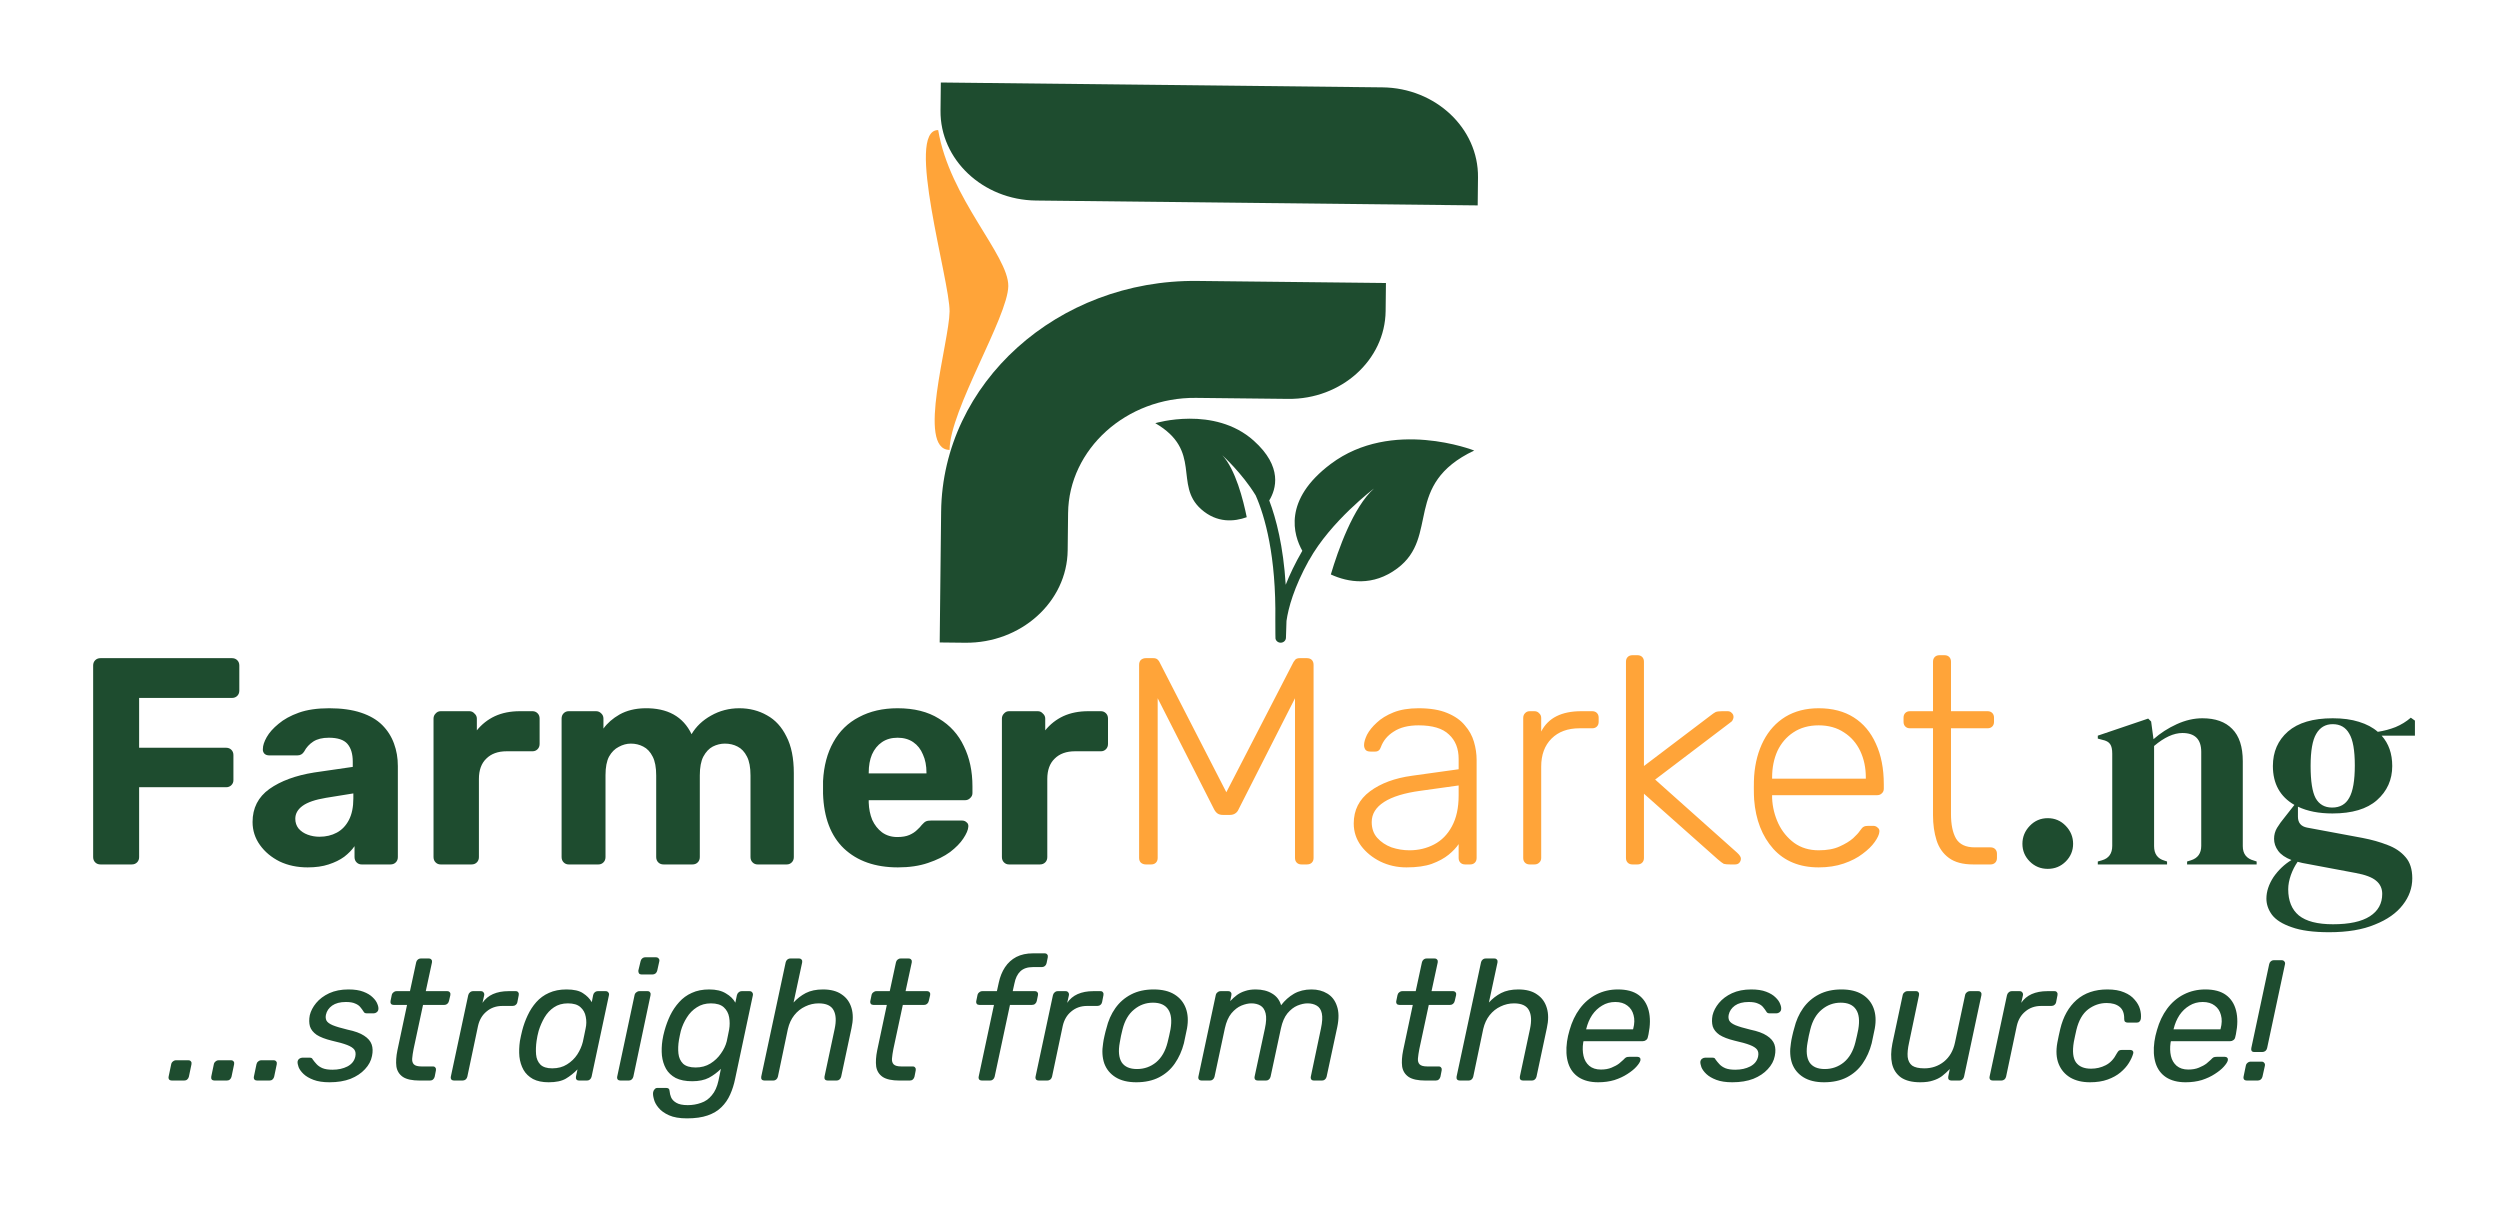 <svg width="509" height="246" viewBox="0 0 509 246" fill="none" xmlns="http://www.w3.org/2000/svg">
<path d="M193.335 91.606C193.335 83.577 205.22 64.504 205.289 58.242C205.358 51.98 193.335 40.4 191.015 26.483C184.21 26.409 193.404 57.148 193.335 63.416C193.266 69.684 186.536 91.531 193.335 91.606Z" fill="#FFA439"/>
<path d="M282.114 63.334L282.177 57.621L243.762 57.199C229.555 57.042 216.582 62.244 207.136 70.755C197.69 79.265 191.758 91.098 191.614 104.184L191.321 130.805L196.492 130.862C207.884 130.988 217.264 122.531 217.379 112.043L217.463 104.469C217.534 97.953 220.507 92.049 225.226 87.79C229.952 83.532 236.426 80.931 243.5 81.009L262.268 81.215C273.089 81.335 282.004 73.301 282.114 63.334Z" fill="#1E4C2F"/>
<path d="M191.552 16.797L191.489 22.515C191.379 32.483 200.116 40.71 210.937 40.829L300.858 41.819L300.921 36.1C301.031 26.139 292.294 17.905 281.473 17.786L191.552 16.797Z" fill="#1E4C2F"/>
<path d="M270.952 94.451C261.145 101.805 263.355 108.938 265.151 112.141C263.67 114.707 262.573 117.019 261.77 119.057C261.281 111.196 259.83 105.617 258.417 101.894C259.807 99.611 261.207 95.038 255.257 89.719C247.225 82.54 235.218 86.158 235.218 86.158C244.889 91.788 238.958 98.675 244.534 103.658C247.761 106.543 251.298 106.215 253.835 105.302C253.131 101.808 251.551 95.545 248.858 92.688C248.858 92.688 252.867 96.296 255.657 100.862C257.538 105.116 259.847 113.205 259.657 126.299C259.673 128.725 259.665 129.873 259.687 129.998C259.774 130.494 260.224 130.854 260.744 130.854C260.767 130.854 260.789 130.854 260.81 130.852C261.359 130.821 261.794 130.4 261.818 129.875C261.875 128.686 261.912 127.535 261.93 126.419C262.306 123.8 263.424 119.63 266.51 114.056C266.516 114.062 266.517 114.064 266.524 114.07C270.917 106.117 279.741 99.468 279.741 99.468C275.506 103.244 272.424 112.038 270.958 116.962C274.478 118.573 279.505 119.463 284.509 115.712C293.154 109.23 285.55 98.65 300.151 91.728C300.149 91.729 283.407 85.113 270.952 94.451Z" fill="#1E4C2F"/>
<path d="M20.465 176C20.025 176 19.665 175.86 19.385 175.58C19.105 175.3 18.965 174.94 18.965 174.5L18.965 135.5C18.965 135.06 19.105 134.7 19.385 134.42C19.665 134.14 20.025 134 20.465 134H47.225C47.665 134 48.025 134.14 48.305 134.42C48.585 134.7 48.725 135.06 48.725 135.5V140.6C48.725 141.04 48.585 141.4 48.305 141.68C48.025 141.96 47.665 142.1 47.225 142.1H28.325L28.325 152.24H46.025C46.465 152.24 46.825 152.38 47.105 152.66C47.385 152.94 47.525 153.3 47.525 153.74V158.84C47.525 159.24 47.385 159.58 47.105 159.86C46.825 160.14 46.465 160.28 46.025 160.28H28.325V174.5C28.325 174.94 28.185 175.3 27.905 175.58C27.625 175.86 27.265 176 26.825 176H20.465ZM62.642 176.6C60.522 176.6 58.622 176.2 56.942 175.4C55.262 174.56 53.922 173.44 52.922 172.04C51.922 170.64 51.422 169.08 51.422 167.36C51.422 164.52 52.562 162.28 54.842 160.64C57.162 159 60.202 157.88 63.962 157.28L71.822 156.14V155.06C71.822 153.5 71.462 152.3 70.742 151.46C70.022 150.62 68.762 150.2 66.962 150.2C65.642 150.2 64.582 150.46 63.782 150.98C62.982 151.5 62.362 152.18 61.922 153.02C61.602 153.54 61.142 153.8 60.542 153.8H54.842C54.402 153.8 54.062 153.68 53.822 153.44C53.582 153.16 53.482 152.84 53.522 152.48C53.522 151.8 53.782 151 54.302 150.08C54.822 149.16 55.622 148.26 56.702 147.38C57.782 146.46 59.162 145.7 60.842 145.1C62.522 144.5 64.582 144.2 67.022 144.2C69.542 144.2 71.702 144.5 73.502 145.1C75.302 145.7 76.742 146.54 77.822 147.62C78.902 148.7 79.702 149.96 80.222 151.4C80.742 152.8 81.002 154.32 81.002 155.96V174.5C81.002 174.94 80.862 175.3 80.582 175.58C80.302 175.86 79.942 176 79.502 176H73.622C73.222 176 72.882 175.86 72.602 175.58C72.322 175.3 72.182 174.94 72.182 174.5V172.28C71.662 173.04 70.962 173.76 70.082 174.44C69.202 175.08 68.142 175.6 66.902 176C65.702 176.4 64.282 176.6 62.642 176.6ZM65.042 170.36C66.362 170.36 67.542 170.08 68.582 169.52C69.622 168.96 70.442 168.1 71.042 166.94C71.642 165.78 71.942 164.32 71.942 162.56V161.54L66.362 162.44C64.202 162.8 62.622 163.34 61.622 164.06C60.622 164.78 60.122 165.66 60.122 166.7C60.122 167.46 60.342 168.12 60.782 168.68C61.262 169.24 61.882 169.66 62.642 169.94C63.402 170.22 64.202 170.36 65.042 170.36ZM89.706 176C89.306 176 88.966 175.86 88.686 175.58C88.406 175.3 88.266 174.94 88.266 174.5V146.3C88.266 145.9 88.406 145.56 88.686 145.28C88.966 144.96 89.306 144.8 89.706 144.8H95.586C95.986 144.8 96.326 144.96 96.606 145.28C96.926 145.56 97.086 145.9 97.086 146.3V148.7C98.086 147.46 99.306 146.5 100.746 145.82C102.226 145.14 103.926 144.8 105.846 144.8H108.426C108.826 144.8 109.166 144.94 109.446 145.22C109.726 145.5 109.866 145.86 109.866 146.3V151.46C109.866 151.9 109.726 152.26 109.446 152.54C109.166 152.82 108.826 152.96 108.426 152.96H103.146C101.386 152.96 100.006 153.46 99.006 154.46C98.006 155.42 97.506 156.8 97.506 158.6V174.5C97.506 174.94 97.366 175.3 97.086 175.58C96.806 175.86 96.446 176 96.006 176H89.706ZM115.781 176C115.381 176 115.041 175.86 114.761 175.58C114.481 175.3 114.341 174.94 114.341 174.5V146.3C114.341 145.86 114.481 145.5 114.761 145.22C115.041 144.94 115.381 144.8 115.781 144.8H121.361C121.761 144.8 122.101 144.94 122.381 145.22C122.701 145.5 122.861 145.86 122.861 146.3V148.34C123.661 147.22 124.761 146.26 126.161 145.46C127.601 144.66 129.301 144.24 131.261 144.2C135.901 144.12 139.081 145.88 140.801 149.48C141.721 147.92 143.041 146.66 144.761 145.7C146.521 144.7 148.441 144.2 150.521 144.2C152.601 144.2 154.481 144.68 156.161 145.64C157.841 146.56 159.161 148 160.121 149.96C161.121 151.88 161.621 154.36 161.621 157.4V174.5C161.621 174.94 161.481 175.3 161.201 175.58C160.921 175.86 160.581 176 160.181 176H154.241C153.841 176 153.501 175.86 153.221 175.58C152.941 175.3 152.801 174.94 152.801 174.5V157.88C152.801 156.24 152.561 154.96 152.081 154.04C151.601 153.08 150.961 152.4 150.161 152C149.401 151.6 148.541 151.4 147.581 151.4C146.741 151.4 145.921 151.6 145.121 152C144.361 152.4 143.721 153.08 143.201 154.04C142.721 154.96 142.481 156.24 142.481 157.88V174.5C142.481 174.94 142.341 175.3 142.061 175.58C141.781 175.86 141.421 176 140.981 176H135.101C134.661 176 134.301 175.86 134.021 175.58C133.741 175.3 133.601 174.94 133.601 174.5V157.88C133.601 156.24 133.361 154.96 132.881 154.04C132.401 153.08 131.761 152.4 130.961 152C130.201 151.6 129.361 151.4 128.441 151.4C127.601 151.4 126.781 151.62 125.981 152.06C125.181 152.46 124.521 153.12 124.001 154.04C123.521 154.96 123.281 156.22 123.281 157.82V174.5C123.281 174.94 123.141 175.3 122.861 175.58C122.581 175.86 122.241 176 121.841 176H115.781ZM182.811 176.6C178.211 176.6 174.551 175.32 171.831 172.76C169.151 170.2 167.731 166.48 167.571 161.6C167.571 161.28 167.571 160.86 167.571 160.34C167.571 159.78 167.571 159.34 167.571 159.02C167.731 155.94 168.431 153.3 169.671 151.1C170.911 148.86 172.651 147.16 174.891 146C177.131 144.8 179.751 144.2 182.751 144.2C186.111 144.2 188.911 144.9 191.151 146.3C193.431 147.66 195.131 149.54 196.251 151.94C197.411 154.3 197.991 157.02 197.991 160.1V161.48C197.991 161.88 197.831 162.22 197.511 162.5C197.231 162.78 196.891 162.92 196.491 162.92H176.871C176.871 162.96 176.871 163.04 176.871 163.16C176.871 163.24 176.871 163.32 176.871 163.4C176.911 164.68 177.151 165.86 177.591 166.94C178.071 167.98 178.731 168.82 179.571 169.46C180.451 170.1 181.491 170.42 182.691 170.42C183.691 170.42 184.511 170.28 185.151 170C185.791 169.72 186.311 169.38 186.711 168.98C187.151 168.58 187.471 168.24 187.671 167.96C188.031 167.56 188.311 167.32 188.511 167.24C188.751 167.12 189.111 167.06 189.591 167.06H195.831C196.231 167.06 196.551 167.18 196.791 167.42C197.071 167.62 197.191 167.92 197.151 168.32C197.111 168.96 196.771 169.76 196.131 170.72C195.531 171.64 194.631 172.56 193.431 173.48C192.231 174.36 190.731 175.1 188.931 175.7C187.171 176.3 185.131 176.6 182.811 176.6ZM176.871 157.46H188.631V157.34C188.631 155.9 188.391 154.66 187.911 153.62C187.471 152.54 186.811 151.7 185.931 151.1C185.051 150.5 183.991 150.2 182.751 150.2C181.511 150.2 180.451 150.5 179.571 151.1C178.691 151.7 178.011 152.54 177.531 153.62C177.091 154.66 176.871 155.9 176.871 157.34V157.46ZM205.429 176C205.029 176 204.689 175.86 204.409 175.58C204.129 175.3 203.989 174.94 203.989 174.5V146.3C203.989 145.9 204.129 145.56 204.409 145.28C204.689 144.96 205.029 144.8 205.429 144.8H211.309C211.709 144.8 212.049 144.96 212.329 145.28C212.649 145.56 212.809 145.9 212.809 146.3V148.7C213.809 147.46 215.029 146.5 216.469 145.82C217.949 145.14 219.649 144.8 221.569 144.8H224.149C224.549 144.8 224.889 144.94 225.169 145.22C225.449 145.5 225.589 145.86 225.589 146.3V151.46C225.589 151.9 225.449 152.26 225.169 152.54C224.889 152.82 224.549 152.96 224.149 152.96H218.869C217.109 152.96 215.729 153.46 214.729 154.46C213.729 155.42 213.229 156.8 213.229 158.6V174.5C213.229 174.94 213.089 175.3 212.809 175.58C212.529 175.86 212.169 176 211.729 176H205.429ZM416.924 176.9C415.484 176.9 414.264 176.4 413.264 175.4C412.264 174.4 411.764 173.2 411.764 171.8C411.764 170.4 412.264 169.18 413.264 168.14C414.264 167.1 415.484 166.58 416.924 166.58C418.364 166.58 419.584 167.1 420.584 168.14C421.584 169.18 422.084 170.4 422.084 171.8C422.084 173.2 421.584 174.4 420.584 175.4C419.584 176.4 418.364 176.9 416.924 176.9ZM427.112 176V175.4L427.952 175.16C429.352 174.76 430.052 173.78 430.052 172.22V153.44C430.052 152.56 429.912 151.92 429.632 151.52C429.352 151.08 428.812 150.78 428.012 150.62L427.112 150.38V149.78L437.372 146.3L437.972 146.9L438.452 150.5C439.852 149.26 441.432 148.24 443.192 147.44C444.952 146.64 446.692 146.24 448.412 146.24C451.052 146.24 453.072 146.96 454.472 148.4C455.912 149.84 456.632 152.04 456.632 155V172.28C456.632 173.84 457.392 174.82 458.912 175.22L459.452 175.4V176H445.292V175.4L446.072 175.16C447.472 174.72 448.172 173.74 448.172 172.22V153.08C448.172 150.52 446.892 149.24 444.332 149.24C442.572 149.24 440.652 150.12 438.572 151.88V172.28C438.572 173.84 439.272 174.82 440.672 175.22L441.212 175.4V176H427.112ZM474.88 165.62C472.12 165.62 469.78 165.16 467.86 164.24V166.28C467.86 167.52 468.48 168.26 469.72 168.5L481 170.6C482.88 170.96 484.58 171.44 486.1 172.04C487.62 172.6 488.84 173.42 489.76 174.5C490.68 175.54 491.14 176.98 491.14 178.82C491.14 180.78 490.5 182.58 489.22 184.22C487.94 185.9 486.04 187.24 483.52 188.24C481.04 189.28 477.94 189.8 474.22 189.8C471.02 189.8 468.48 189.46 466.6 188.78C464.72 188.14 463.38 187.3 462.58 186.26C461.82 185.22 461.44 184.12 461.44 182.96C461.44 181.52 461.92 180.06 462.88 178.58C463.88 177.14 465.1 175.98 466.54 175.1C465.3 174.62 464.4 174 463.84 173.24C463.28 172.48 463 171.66 463 170.78C463 169.98 463.2 169.24 463.6 168.56C464.04 167.84 464.56 167.12 465.16 166.4L467.14 163.88C464.22 162.2 462.76 159.56 462.76 155.96C462.76 153.08 463.78 150.74 465.82 148.94C467.9 147.14 470.94 146.24 474.94 146.24C476.98 146.24 478.76 146.48 480.28 146.96C481.84 147.44 483.12 148.12 484.12 149C485.4 148.8 486.6 148.48 487.72 148.04C488.88 147.56 489.92 146.92 490.84 146.12L491.68 146.72V149.78H484.9C486.34 151.38 487.06 153.44 487.06 155.96C487.06 158.76 486.02 161.08 483.94 162.92C481.9 164.72 478.88 165.62 474.88 165.62ZM474.82 164.42C476.42 164.42 477.58 163.76 478.3 162.44C479.06 161.12 479.44 158.92 479.44 155.84C479.44 152.76 479.06 150.6 478.3 149.36C477.58 148.08 476.46 147.44 474.94 147.44C473.46 147.44 472.34 148.1 471.58 149.42C470.82 150.7 470.44 152.88 470.44 155.96C470.44 159.04 470.78 161.22 471.46 162.5C472.18 163.78 473.3 164.42 474.82 164.42ZM465.88 181.04C465.88 183.4 466.6 185.18 468.04 186.38C469.52 187.58 471.84 188.18 475 188.18C478.32 188.18 480.82 187.64 482.5 186.56C484.18 185.48 485.02 183.96 485.02 182C485.02 180.88 484.6 179.98 483.76 179.3C482.96 178.62 481.58 178.1 479.62 177.74L468.76 175.7C468.44 175.62 468.12 175.54 467.8 175.46C467.24 176.26 466.78 177.16 466.42 178.16C466.06 179.2 465.88 180.16 465.88 181.04Z" fill="#1E4C2F"/>
<path d="M233.303 176C232.903 176 232.563 175.88 232.283 175.64C232.043 175.4 231.923 175.08 231.923 174.68V135.38C231.923 134.94 232.043 134.6 232.283 134.36C232.563 134.12 232.903 134 233.303 134H234.803C235.203 134 235.503 134.1 235.703 134.3C235.903 134.5 236.023 134.66 236.063 134.78L249.683 161.3L263.363 134.78C263.443 134.66 263.563 134.5 263.723 134.3C263.923 134.1 264.223 134 264.623 134H266.063C266.503 134 266.843 134.12 267.083 134.36C267.323 134.6 267.443 134.94 267.443 135.38V174.68C267.443 175.08 267.323 175.4 267.083 175.64C266.843 175.88 266.503 176 266.063 176H264.983C264.583 176 264.263 175.88 264.023 175.64C263.783 175.4 263.663 175.08 263.663 174.68V142.16L252.203 164.72C252.043 165.12 251.803 165.42 251.483 165.62C251.203 165.82 250.823 165.92 250.343 165.92H249.023C248.543 165.92 248.163 165.82 247.883 165.62C247.603 165.42 247.363 165.12 247.163 164.72L235.703 142.16V174.68C235.703 175.08 235.583 175.4 235.343 175.64C235.103 175.88 234.783 176 234.383 176H233.303ZM286.36 176.6C284.44 176.6 282.66 176.2 281.02 175.4C279.42 174.6 278.12 173.54 277.12 172.22C276.12 170.86 275.62 169.34 275.62 167.66C275.62 164.94 276.72 162.76 278.92 161.12C281.12 159.48 283.98 158.42 287.5 157.94L296.98 156.62V154.52C296.98 152.4 296.32 150.74 295 149.54C293.72 148.3 291.66 147.68 288.82 147.68C286.74 147.68 285.06 148.1 283.78 148.94C282.5 149.74 281.62 150.8 281.14 152.12C280.94 152.72 280.56 153.02 280 153.02H279.04C278.56 153.02 278.22 152.9 278.02 152.66C277.82 152.38 277.72 152.06 277.72 151.7C277.72 151.14 277.92 150.44 278.32 149.6C278.76 148.76 279.42 147.94 280.3 147.14C281.18 146.3 282.32 145.6 283.72 145.04C285.12 144.48 286.82 144.2 288.82 144.2C291.18 144.2 293.12 144.52 294.64 145.16C296.2 145.8 297.4 146.64 298.24 147.68C299.12 148.68 299.74 149.8 300.1 151.04C300.46 152.28 300.64 153.5 300.64 154.7V174.68C300.64 175.08 300.52 175.4 300.28 175.64C300.04 175.88 299.72 176 299.32 176H298.3C297.9 176 297.58 175.88 297.34 175.64C297.1 175.4 296.98 175.08 296.98 174.68V171.86C296.5 172.58 295.82 173.3 294.94 174.02C294.06 174.74 292.92 175.36 291.52 175.88C290.16 176.36 288.44 176.6 286.36 176.6ZM286.96 173.12C288.8 173.12 290.48 172.72 292 171.92C293.52 171.12 294.72 169.9 295.6 168.26C296.52 166.58 296.98 164.48 296.98 161.96V159.92L289.24 161C285.96 161.44 283.48 162.2 281.8 163.28C280.12 164.36 279.28 165.72 279.28 167.36C279.28 168.68 279.66 169.76 280.42 170.6C281.18 171.44 282.14 172.08 283.3 172.52C284.5 172.92 285.72 173.12 286.96 173.12ZM311.448 176C311.048 176 310.728 175.88 310.488 175.64C310.248 175.4 310.128 175.08 310.128 174.68V146.18C310.128 145.78 310.248 145.46 310.488 145.22C310.728 144.94 311.048 144.8 311.448 144.8H312.408C312.808 144.8 313.128 144.94 313.368 145.22C313.648 145.46 313.788 145.78 313.788 146.18V148.94C314.508 147.54 315.548 146.5 316.908 145.82C318.268 145.14 319.948 144.8 321.948 144.8H324.168C324.568 144.8 324.888 144.92 325.128 145.16C325.368 145.4 325.488 145.72 325.488 146.12V146.96C325.488 147.36 325.368 147.68 325.128 147.92C324.888 148.16 324.568 148.28 324.168 148.28H321.588C319.188 148.28 317.288 148.98 315.888 150.38C314.488 151.78 313.788 153.68 313.788 156.08V174.68C313.788 175.08 313.648 175.4 313.368 175.64C313.128 175.88 312.808 176 312.408 176H311.448ZM332.367 176C331.967 176 331.647 175.88 331.407 175.64C331.167 175.4 331.047 175.08 331.047 174.68V134.72C331.047 134.32 331.167 134 331.407 133.76C331.647 133.52 331.967 133.4 332.367 133.4H333.387C333.787 133.4 334.107 133.52 334.347 133.76C334.587 134 334.707 134.32 334.707 134.72V155.96L348.087 145.82C348.647 145.38 349.047 145.1 349.287 144.98C349.567 144.86 350.007 144.8 350.607 144.8H351.747C352.107 144.8 352.387 144.92 352.587 145.16C352.827 145.36 352.947 145.64 352.947 146C352.947 146.16 352.887 146.36 352.767 146.6C352.687 146.8 352.487 147 352.167 147.2L336.987 158.72L353.667 173.6C354.187 174.08 354.447 174.48 354.447 174.8C354.447 175.16 354.327 175.46 354.087 175.7C353.887 175.9 353.607 176 353.247 176H352.287C351.687 176 351.247 175.96 350.967 175.88C350.727 175.76 350.327 175.46 349.767 174.98L334.707 161.6V174.68C334.707 175.08 334.587 175.4 334.347 175.64C334.107 175.88 333.787 176 333.387 176H332.367ZM370.282 176.6C366.402 176.6 363.322 175.34 361.042 172.82C358.762 170.26 357.462 166.92 357.142 162.8C357.102 162.2 357.082 161.4 357.082 160.4C357.082 159.4 357.102 158.6 357.142 158C357.342 155.28 357.982 152.88 359.062 150.8C360.142 148.72 361.622 147.1 363.502 145.94C365.422 144.78 367.682 144.2 370.282 144.2C373.082 144.2 375.462 144.82 377.422 146.06C379.382 147.3 380.882 149.08 381.922 151.4C383.002 153.72 383.542 156.48 383.542 159.68V160.58C383.542 160.98 383.402 161.3 383.122 161.54C382.882 161.78 382.562 161.9 382.162 161.9H360.802C360.802 161.9 360.802 161.98 360.802 162.14C360.802 162.3 360.802 162.42 360.802 162.5C360.882 164.3 361.302 166.02 362.062 167.66C362.822 169.26 363.902 170.58 365.302 171.62C366.702 172.62 368.362 173.12 370.282 173.12C372.002 173.12 373.422 172.86 374.542 172.34C375.702 171.82 376.622 171.26 377.302 170.66C377.982 170.02 378.422 169.54 378.622 169.22C378.982 168.7 379.262 168.4 379.462 168.32C379.662 168.2 379.982 168.14 380.422 168.14H381.382C381.742 168.14 382.042 168.26 382.282 168.5C382.562 168.7 382.682 168.98 382.642 169.34C382.602 169.9 382.282 170.6 381.682 171.44C381.122 172.24 380.302 173.04 379.222 173.84C378.182 174.64 376.902 175.3 375.382 175.82C373.862 176.34 372.162 176.6 370.282 176.6ZM360.802 158.54H379.882V158.3C379.882 156.3 379.502 154.5 378.742 152.9C377.982 151.3 376.882 150.04 375.442 149.12C374.002 148.16 372.282 147.68 370.282 147.68C368.282 147.68 366.562 148.16 365.122 149.12C363.722 150.04 362.642 151.3 361.882 152.9C361.162 154.5 360.802 156.3 360.802 158.3V158.54ZM401.721 176C399.641 176 398.001 175.56 396.801 174.68C395.601 173.8 394.761 172.6 394.281 171.08C393.801 169.56 393.561 167.86 393.561 165.98V148.28H388.881C388.481 148.28 388.161 148.16 387.921 147.92C387.681 147.68 387.561 147.36 387.561 146.96V146.12C387.561 145.72 387.681 145.4 387.921 145.16C388.161 144.92 388.481 144.8 388.881 144.8H393.561V134.72C393.561 134.32 393.681 134 393.921 133.76C394.161 133.52 394.481 133.4 394.881 133.4H395.901C396.301 133.4 396.621 133.52 396.861 133.76C397.101 134 397.221 134.32 397.221 134.72V144.8H404.661C405.061 144.8 405.381 144.92 405.621 145.16C405.861 145.4 405.981 145.72 405.981 146.12V146.96C405.981 147.36 405.861 147.68 405.621 147.92C405.381 148.16 405.061 148.28 404.661 148.28H397.221V165.74C397.221 167.86 397.561 169.52 398.241 170.72C398.961 171.92 400.221 172.52 402.021 172.52H405.261C405.661 172.52 405.981 172.64 406.221 172.88C406.461 173.12 406.581 173.44 406.581 173.84V174.68C406.581 175.08 406.461 175.4 406.221 175.64C405.981 175.88 405.661 176 405.261 176H401.721Z" fill="#FFA439"/>
<path d="M34.996 220C34.763 220 34.576 219.93 34.436 219.79C34.319 219.627 34.284 219.428 34.331 219.195L34.856 216.675C34.903 216.442 35.019 216.255 35.206 216.115C35.392 215.952 35.602 215.87 35.836 215.87H38.356C38.589 215.87 38.764 215.952 38.881 216.115C38.998 216.255 39.032 216.442 38.986 216.675L38.461 219.195C38.414 219.428 38.297 219.627 38.111 219.79C37.947 219.93 37.737 220 37.481 220H34.996ZM43.677 220C43.444 220 43.257 219.93 43.117 219.79C43.001 219.627 42.966 219.428 43.012 219.195L43.537 216.675C43.584 216.442 43.701 216.255 43.887 216.115C44.074 215.952 44.284 215.87 44.517 215.87H47.037C47.271 215.87 47.446 215.952 47.562 216.115C47.679 216.255 47.714 216.442 47.667 216.675L47.142 219.195C47.096 219.428 46.979 219.627 46.792 219.79C46.629 219.93 46.419 220 46.162 220H43.677ZM52.359 220C52.126 220 51.939 219.93 51.799 219.79C51.682 219.627 51.647 219.428 51.694 219.195L52.219 216.675C52.266 216.442 52.382 216.255 52.569 216.115C52.756 215.952 52.966 215.87 53.199 215.87H55.719C55.952 215.87 56.127 215.952 56.244 216.115C56.361 216.255 56.396 216.442 56.349 216.675L55.824 219.195C55.777 219.428 55.661 219.627 55.474 219.79C55.311 219.93 55.101 220 54.844 220H52.359ZM67.096 220.35C65.789 220.35 64.704 220.187 63.841 219.86C62.977 219.533 62.301 219.137 61.811 218.67C61.321 218.203 60.982 217.737 60.796 217.27C60.632 216.803 60.562 216.43 60.586 216.15C60.632 215.893 60.749 215.695 60.936 215.555C61.146 215.415 61.344 215.345 61.531 215.345H63.106C63.222 215.345 63.327 215.368 63.421 215.415C63.514 215.438 63.596 215.532 63.666 215.695C63.899 216.022 64.167 216.348 64.471 216.675C64.774 217.002 65.171 217.27 65.661 217.48C66.174 217.69 66.851 217.795 67.691 217.795C68.857 217.795 69.872 217.573 70.736 217.13C71.622 216.663 72.159 215.987 72.346 215.1C72.462 214.517 72.392 214.05 72.136 213.7C71.879 213.35 71.389 213.035 70.666 212.755C69.942 212.475 68.904 212.183 67.551 211.88C66.221 211.553 65.194 211.157 64.471 210.69C63.771 210.2 63.316 209.628 63.106 208.975C62.919 208.298 62.907 207.54 63.071 206.7C63.281 205.837 63.712 205.008 64.366 204.215C65.042 203.398 65.929 202.733 67.026 202.22C68.146 201.707 69.452 201.45 70.946 201.45C72.159 201.45 73.162 201.602 73.956 201.905C74.772 202.208 75.414 202.593 75.881 203.06C76.347 203.503 76.662 203.947 76.826 204.39C77.012 204.833 77.082 205.207 77.036 205.51C77.012 205.743 76.896 205.942 76.686 206.105C76.499 206.245 76.301 206.315 76.091 206.315H74.656C74.492 206.315 74.352 206.28 74.236 206.21C74.142 206.14 74.072 206.058 74.026 205.965C73.839 205.662 73.617 205.358 73.361 205.055C73.127 204.752 72.777 204.507 72.311 204.32C71.867 204.11 71.237 204.005 70.421 204.005C69.254 204.005 68.321 204.25 67.621 204.74C66.944 205.23 66.524 205.848 66.361 206.595C66.267 207.038 66.302 207.435 66.466 207.785C66.652 208.135 67.072 208.45 67.726 208.73C68.402 209.01 69.417 209.313 70.771 209.64C72.241 209.943 73.361 210.352 74.131 210.865C74.924 211.378 75.437 211.973 75.671 212.65C75.904 213.327 75.927 214.108 75.741 214.995C75.554 215.975 75.076 216.873 74.306 217.69C73.559 218.507 72.579 219.16 71.366 219.65C70.152 220.117 68.729 220.35 67.096 220.35ZM85.463 220C83.923 220 82.78 219.755 82.033 219.265C81.287 218.752 80.843 218.04 80.703 217.13C80.587 216.197 80.657 215.1 80.913 213.84L82.873 204.6H80.143C79.91 204.6 79.735 204.53 79.618 204.39C79.502 204.227 79.467 204.028 79.513 203.795L79.758 202.605C79.805 202.372 79.922 202.185 80.108 202.045C80.295 201.882 80.505 201.8 80.738 201.8H83.468L84.728 195.955C84.775 195.722 84.88 195.535 85.043 195.395C85.23 195.232 85.44 195.15 85.673 195.15H87.318C87.552 195.15 87.727 195.232 87.843 195.395C87.96 195.535 87.995 195.722 87.948 195.955L86.688 201.8H91.063C91.297 201.8 91.472 201.882 91.588 202.045C91.705 202.185 91.74 202.372 91.693 202.605L91.413 203.795C91.367 204.028 91.25 204.227 91.063 204.39C90.9 204.53 90.702 204.6 90.468 204.6H86.128L84.203 213.595C84.063 214.318 83.97 214.948 83.923 215.485C83.877 216.022 83.993 216.43 84.273 216.71C84.553 216.99 85.078 217.13 85.848 217.13H88.158C88.392 217.13 88.555 217.212 88.648 217.375C88.765 217.515 88.8 217.702 88.753 217.935L88.508 219.195C88.462 219.428 88.345 219.627 88.158 219.79C87.995 219.93 87.785 220 87.528 220H85.463ZM92.456 220C92.223 220 92.036 219.93 91.896 219.79C91.779 219.627 91.744 219.428 91.791 219.195L95.326 202.64C95.373 202.407 95.489 202.208 95.676 202.045C95.863 201.882 96.073 201.8 96.306 201.8H97.916C98.149 201.8 98.324 201.882 98.441 202.045C98.581 202.208 98.628 202.407 98.581 202.64L98.231 204.18C98.768 203.387 99.479 202.792 100.366 202.395C101.276 201.998 102.326 201.8 103.516 201.8H105.021C105.254 201.8 105.418 201.882 105.511 202.045C105.628 202.185 105.663 202.372 105.616 202.605L105.336 204.04C105.289 204.273 105.173 204.46 104.986 204.6C104.823 204.74 104.613 204.81 104.356 204.81H102.291C101.031 204.81 99.958 205.183 99.071 205.93C98.184 206.653 97.601 207.645 97.321 208.905L95.151 219.195C95.104 219.428 94.988 219.627 94.801 219.79C94.614 219.93 94.404 220 94.171 220H92.456ZM111.7 220.35C110.417 220.35 109.355 220.128 108.515 219.685C107.675 219.218 107.034 218.6 106.59 217.83C106.147 217.037 105.867 216.138 105.75 215.135C105.657 214.132 105.692 213.07 105.855 211.95C105.925 211.577 105.995 211.227 106.065 210.9C106.135 210.573 106.217 210.223 106.31 209.85C106.59 208.753 106.964 207.715 107.43 206.735C107.897 205.732 108.48 204.833 109.18 204.04C109.904 203.223 110.767 202.593 111.77 202.15C112.797 201.683 113.987 201.45 115.34 201.45C116.834 201.45 117.954 201.707 118.7 202.22C119.47 202.71 120.065 203.317 120.485 204.04L120.765 202.605C120.812 202.372 120.917 202.185 121.08 202.045C121.267 201.882 121.489 201.8 121.745 201.8H123.32C123.554 201.8 123.729 201.882 123.845 202.045C123.985 202.185 124.032 202.372 123.985 202.605L120.45 219.195C120.404 219.428 120.287 219.627 120.1 219.79C119.937 219.93 119.739 220 119.505 220H117.895C117.662 220 117.487 219.93 117.37 219.79C117.254 219.627 117.219 219.428 117.265 219.195L117.58 217.725C116.857 218.472 116.064 219.102 115.2 219.615C114.36 220.105 113.194 220.35 111.7 220.35ZM112.435 217.515C113.602 217.515 114.605 217.247 115.445 216.71C116.309 216.173 117.009 215.497 117.545 214.68C118.082 213.84 118.455 212.988 118.665 212.125C118.759 211.752 118.852 211.308 118.945 210.795C119.062 210.258 119.155 209.803 119.225 209.43C119.412 208.613 119.424 207.808 119.26 207.015C119.12 206.222 118.759 205.568 118.175 205.055C117.615 204.542 116.764 204.285 115.62 204.285C114.524 204.285 113.579 204.553 112.785 205.09C112.015 205.603 111.374 206.292 110.86 207.155C110.37 207.995 109.974 208.905 109.67 209.885C109.577 210.235 109.495 210.573 109.425 210.9C109.355 211.227 109.297 211.565 109.25 211.915C109.11 212.895 109.075 213.817 109.145 214.68C109.215 215.52 109.507 216.208 110.02 216.745C110.534 217.258 111.339 217.515 112.435 217.515ZM126.328 220C126.095 220 125.908 219.93 125.768 219.79C125.651 219.627 125.616 219.428 125.663 219.195L129.198 202.605C129.245 202.372 129.361 202.185 129.548 202.045C129.735 201.882 129.945 201.8 130.178 201.8H131.858C132.091 201.8 132.255 201.882 132.348 202.045C132.465 202.185 132.5 202.372 132.453 202.605L128.953 219.195C128.906 219.428 128.79 219.627 128.603 219.79C128.44 219.93 128.241 220 128.008 220H126.328ZM130.633 198.405C130.4 198.405 130.225 198.335 130.108 198.195C129.991 198.032 129.945 197.833 129.968 197.6L130.423 195.71C130.47 195.477 130.575 195.29 130.738 195.15C130.925 194.987 131.135 194.905 131.368 194.905H133.538C133.795 194.905 133.981 194.987 134.098 195.15C134.238 195.29 134.285 195.477 134.238 195.71L133.818 197.6C133.771 197.833 133.655 198.032 133.468 198.195C133.281 198.335 133.071 198.405 132.838 198.405H130.633ZM139.879 227.7C138.362 227.7 137.137 227.49 136.204 227.07C135.27 226.65 134.559 226.137 134.069 225.53C133.579 224.947 133.264 224.352 133.124 223.745C132.96 223.162 132.914 222.695 132.984 222.345C133.03 222.112 133.135 221.913 133.299 221.75C133.439 221.587 133.614 221.505 133.824 221.505H135.644C135.854 221.505 136.017 221.552 136.134 221.645C136.25 221.738 136.32 221.937 136.344 222.24C136.367 222.59 136.46 222.975 136.624 223.395C136.81 223.838 137.16 224.212 137.674 224.515C138.21 224.842 138.992 225.005 140.019 225.005C140.975 225.005 141.874 224.853 142.714 224.55C143.577 224.27 144.312 223.757 144.919 223.01C145.549 222.287 146.004 221.283 146.284 220L146.774 217.62C146.05 218.343 145.234 218.95 144.324 219.44C143.414 219.907 142.282 220.14 140.929 220.14C139.575 220.14 138.455 219.918 137.569 219.475C136.705 219.008 136.052 218.39 135.609 217.62C135.165 216.827 134.885 215.928 134.769 214.925C134.675 213.922 134.71 212.872 134.874 211.775C134.92 211.425 134.979 211.11 135.049 210.83C135.119 210.527 135.2 210.2 135.294 209.85C135.597 208.753 135.982 207.715 136.449 206.735C136.939 205.732 137.545 204.833 138.269 204.04C138.992 203.223 139.855 202.593 140.859 202.15C141.862 201.683 143.04 201.45 144.394 201.45C145.794 201.45 146.925 201.718 147.789 202.255C148.675 202.768 149.317 203.398 149.714 204.145L150.029 202.64C150.075 202.407 150.192 202.208 150.379 202.045C150.565 201.882 150.787 201.8 151.044 201.8H152.619C152.852 201.8 153.027 201.882 153.144 202.045C153.284 202.208 153.33 202.407 153.284 202.64L149.679 219.615C149.445 220.782 149.107 221.855 148.664 222.835C148.22 223.838 147.625 224.702 146.879 225.425C146.155 226.148 145.222 226.708 144.079 227.105C142.935 227.502 141.535 227.7 139.879 227.7ZM141.629 217.34C142.772 217.34 143.775 217.072 144.639 216.535C145.502 215.998 146.214 215.322 146.774 214.505C147.357 213.688 147.754 212.86 147.964 212.02C148.034 211.693 148.115 211.297 148.209 210.83C148.325 210.34 148.407 209.932 148.454 209.605C148.594 208.765 148.594 207.937 148.454 207.12C148.314 206.303 147.952 205.627 147.369 205.09C146.785 204.553 145.91 204.285 144.744 204.285C143.647 204.285 142.69 204.553 141.874 205.09C141.057 205.603 140.38 206.292 139.844 207.155C139.307 207.995 138.899 208.905 138.619 209.885C138.549 210.212 138.479 210.527 138.409 210.83C138.339 211.11 138.28 211.413 138.234 211.74C138.07 212.72 138.035 213.642 138.129 214.505C138.222 215.345 138.537 216.033 139.074 216.57C139.634 217.083 140.485 217.34 141.629 217.34ZM155.654 220C155.421 220 155.234 219.93 155.094 219.79C154.978 219.627 154.943 219.428 154.989 219.195L159.959 195.955C160.006 195.722 160.111 195.535 160.274 195.395C160.461 195.232 160.671 195.15 160.904 195.15H162.689C162.923 195.15 163.098 195.232 163.214 195.395C163.331 195.535 163.366 195.722 163.319 195.955L161.569 204.11C162.293 203.317 163.121 202.675 164.054 202.185C165.011 201.695 166.178 201.45 167.554 201.45C169.141 201.45 170.413 201.788 171.369 202.465C172.349 203.118 173.014 204.04 173.364 205.23C173.714 206.397 173.714 207.762 173.364 209.325L171.264 219.195C171.218 219.428 171.101 219.627 170.914 219.79C170.751 219.93 170.553 220 170.319 220H168.534C168.301 220 168.114 219.93 167.974 219.79C167.858 219.627 167.823 219.428 167.869 219.195L169.934 209.5C170.284 207.867 170.214 206.595 169.724 205.685C169.234 204.752 168.219 204.285 166.679 204.285C165.723 204.285 164.813 204.495 163.949 204.915C163.086 205.312 162.339 205.907 161.709 206.7C161.103 207.47 160.671 208.403 160.414 209.5L158.384 219.195C158.338 219.428 158.221 219.627 158.034 219.79C157.871 219.93 157.673 220 157.439 220H155.654ZM183.149 220C181.609 220 180.466 219.755 179.719 219.265C178.972 218.752 178.529 218.04 178.389 217.13C178.272 216.197 178.342 215.1 178.599 213.84L180.559 204.6H177.829C177.596 204.6 177.421 204.53 177.304 204.39C177.187 204.227 177.152 204.028 177.199 203.795L177.444 202.605C177.491 202.372 177.607 202.185 177.794 202.045C177.981 201.882 178.191 201.8 178.424 201.8H181.154L182.414 195.955C182.461 195.722 182.566 195.535 182.729 195.395C182.916 195.232 183.126 195.15 183.359 195.15H185.004C185.237 195.15 185.412 195.232 185.529 195.395C185.646 195.535 185.681 195.722 185.634 195.955L184.374 201.8H188.749C188.982 201.8 189.157 201.882 189.274 202.045C189.391 202.185 189.426 202.372 189.379 202.605L189.099 203.795C189.052 204.028 188.936 204.227 188.749 204.39C188.586 204.53 188.387 204.6 188.154 204.6H183.814L181.889 213.595C181.749 214.318 181.656 214.948 181.609 215.485C181.562 216.022 181.679 216.43 181.959 216.71C182.239 216.99 182.764 217.13 183.534 217.13H185.844C186.077 217.13 186.241 217.212 186.334 217.375C186.451 217.515 186.486 217.702 186.439 217.935L186.194 219.195C186.147 219.428 186.031 219.627 185.844 219.79C185.681 219.93 185.471 220 185.214 220H183.149ZM199.924 220C199.69 220 199.504 219.93 199.364 219.79C199.247 219.627 199.212 219.428 199.259 219.195L202.374 204.6H199.399C199.165 204.6 198.99 204.53 198.874 204.39C198.757 204.227 198.722 204.028 198.769 203.795L199.014 202.605C199.06 202.372 199.177 202.185 199.364 202.045C199.55 201.882 199.76 201.8 199.994 201.8H202.969L203.354 200.05C203.61 198.86 204.03 197.822 204.614 196.935C205.22 196.025 205.99 195.325 206.924 194.835C207.88 194.345 209.012 194.1 210.319 194.1H212.699C212.932 194.1 213.107 194.182 213.224 194.345C213.34 194.485 213.375 194.672 213.329 194.905L213.084 196.095C213.037 196.328 212.92 196.527 212.734 196.69C212.547 196.83 212.337 196.9 212.104 196.9H210.284C209.187 196.9 208.335 197.192 207.729 197.775C207.145 198.335 206.749 199.152 206.539 200.225L206.189 201.8H210.704C210.937 201.8 211.112 201.882 211.229 202.045C211.345 202.185 211.38 202.372 211.334 202.605L211.089 203.795C211.042 204.028 210.925 204.227 210.739 204.39C210.575 204.53 210.365 204.6 210.109 204.6H205.629L202.514 219.195C202.467 219.428 202.35 219.627 202.164 219.79C202 219.93 201.802 220 201.569 220H199.924ZM211.504 220C211.27 220 211.084 219.93 210.944 219.79C210.827 219.627 210.792 219.428 210.839 219.195L214.374 202.64C214.42 202.407 214.537 202.208 214.724 202.045C214.91 201.882 215.12 201.8 215.354 201.8H216.964C217.197 201.8 217.372 201.882 217.489 202.045C217.629 202.208 217.675 202.407 217.629 202.64L217.279 204.18C217.815 203.387 218.527 202.792 219.414 202.395C220.324 201.998 221.374 201.8 222.564 201.8H224.069C224.302 201.8 224.465 201.882 224.559 202.045C224.675 202.185 224.71 202.372 224.664 202.605L224.384 204.04C224.337 204.273 224.22 204.46 224.034 204.6C223.87 204.74 223.66 204.81 223.404 204.81H221.339C220.079 204.81 219.005 205.183 218.119 205.93C217.232 206.653 216.649 207.645 216.369 208.905L214.199 219.195C214.152 219.428 214.035 219.627 213.849 219.79C213.662 219.93 213.452 220 213.219 220H211.504ZM231.349 220.35C229.645 220.35 228.245 220.012 227.149 219.335C226.052 218.658 225.282 217.725 224.839 216.535C224.419 215.322 224.337 213.945 224.594 212.405C224.64 212.008 224.734 211.507 224.874 210.9C225.014 210.27 225.142 209.768 225.259 209.395C225.632 207.832 226.239 206.455 227.079 205.265C227.919 204.075 228.992 203.142 230.299 202.465C231.605 201.788 233.134 201.45 234.884 201.45C236.61 201.45 238.022 201.788 239.119 202.465C240.215 203.142 240.985 204.075 241.429 205.265C241.872 206.455 241.954 207.832 241.674 209.395C241.604 209.768 241.499 210.27 241.359 210.9C241.242 211.507 241.137 212.008 241.044 212.405C240.647 213.945 240.029 215.322 239.189 216.535C238.372 217.725 237.31 218.658 236.004 219.335C234.697 220.012 233.145 220.35 231.349 220.35ZM231.489 217.655C232.959 217.655 234.254 217.2 235.374 216.29C236.494 215.357 237.275 214.003 237.719 212.23C237.812 211.88 237.917 211.437 238.034 210.9C238.15 210.363 238.244 209.92 238.314 209.57C238.617 207.797 238.465 206.455 237.859 205.545C237.252 204.612 236.214 204.145 234.744 204.145C233.297 204.145 232.014 204.612 230.894 205.545C229.774 206.455 228.992 207.797 228.549 209.57C228.455 209.92 228.35 210.363 228.234 210.9C228.117 211.437 228.035 211.88 227.989 212.23C227.662 214.003 227.79 215.357 228.374 216.29C228.98 217.2 230.019 217.655 231.489 217.655ZM244.658 220C244.425 220 244.238 219.93 244.098 219.79C243.981 219.627 243.946 219.428 243.993 219.195L247.528 202.605C247.575 202.372 247.691 202.185 247.878 202.045C248.065 201.882 248.275 201.8 248.508 201.8H250.083C250.316 201.8 250.491 201.882 250.608 202.045C250.725 202.185 250.76 202.372 250.713 202.605L250.468 203.83C250.935 203.34 251.401 202.92 251.868 202.57C252.358 202.22 252.906 201.952 253.513 201.765C254.12 201.555 254.831 201.45 255.648 201.45C256.978 201.45 258.098 201.73 259.008 202.29C259.918 202.827 260.525 203.62 260.828 204.67C261.575 203.69 262.45 202.908 263.453 202.325C264.48 201.742 265.67 201.45 267.023 201.45C268.26 201.45 269.333 201.73 270.243 202.29C271.176 202.85 271.83 203.702 272.203 204.845C272.6 205.965 272.623 207.377 272.273 209.08L270.103 219.195C270.056 219.428 269.94 219.627 269.753 219.79C269.59 219.93 269.391 220 269.158 220H267.513C267.28 220 267.105 219.93 266.988 219.79C266.871 219.627 266.836 219.428 266.883 219.195L268.948 209.395C269.228 208.088 269.286 207.062 269.123 206.315C268.96 205.568 268.61 205.043 268.073 204.74C267.56 204.437 266.941 204.285 266.218 204.285C265.588 204.285 264.9 204.437 264.153 204.74C263.43 205.043 262.753 205.568 262.123 206.315C261.516 207.062 261.073 208.088 260.793 209.395L258.693 219.195C258.646 219.428 258.53 219.627 258.343 219.79C258.18 219.93 257.981 220 257.748 220H256.103C255.87 220 255.683 219.93 255.543 219.79C255.426 219.627 255.391 219.428 255.438 219.195L257.538 209.395C257.818 208.088 257.865 207.062 257.678 206.315C257.491 205.568 257.141 205.043 256.628 204.74C256.115 204.437 255.496 204.285 254.773 204.285C254.166 204.285 253.49 204.437 252.743 204.74C252.02 205.043 251.343 205.568 250.713 206.315C250.106 207.062 249.663 208.077 249.383 209.36L247.283 219.195C247.236 219.428 247.12 219.627 246.933 219.79C246.77 219.93 246.571 220 246.338 220H244.658ZM290.234 220C288.694 220 287.551 219.755 286.804 219.265C286.057 218.752 285.614 218.04 285.474 217.13C285.357 216.197 285.427 215.1 285.684 213.84L287.644 204.6H284.914C284.681 204.6 284.506 204.53 284.389 204.39C284.272 204.227 284.237 204.028 284.284 203.795L284.529 202.605C284.576 202.372 284.692 202.185 284.879 202.045C285.066 201.882 285.276 201.8 285.509 201.8H288.239L289.499 195.955C289.546 195.722 289.651 195.535 289.814 195.395C290.001 195.232 290.211 195.15 290.444 195.15H292.089C292.322 195.15 292.497 195.232 292.614 195.395C292.731 195.535 292.766 195.722 292.719 195.955L291.459 201.8H295.834C296.067 201.8 296.242 201.882 296.359 202.045C296.476 202.185 296.511 202.372 296.464 202.605L296.184 203.795C296.137 204.028 296.021 204.227 295.834 204.39C295.671 204.53 295.472 204.6 295.239 204.6H290.899L288.974 213.595C288.834 214.318 288.741 214.948 288.694 215.485C288.647 216.022 288.764 216.43 289.044 216.71C289.324 216.99 289.849 217.13 290.619 217.13H292.929C293.162 217.13 293.326 217.212 293.419 217.375C293.536 217.515 293.571 217.702 293.524 217.935L293.279 219.195C293.232 219.428 293.116 219.627 292.929 219.79C292.766 219.93 292.556 220 292.299 220H290.234ZM297.226 220C296.993 220 296.806 219.93 296.666 219.79C296.55 219.627 296.515 219.428 296.561 219.195L301.531 195.955C301.578 195.722 301.683 195.535 301.846 195.395C302.033 195.232 302.243 195.15 302.476 195.15H304.261C304.495 195.15 304.67 195.232 304.786 195.395C304.903 195.535 304.938 195.722 304.891 195.955L303.141 204.11C303.865 203.317 304.693 202.675 305.626 202.185C306.583 201.695 307.75 201.45 309.126 201.45C310.713 201.45 311.985 201.788 312.941 202.465C313.921 203.118 314.586 204.04 314.936 205.23C315.286 206.397 315.286 207.762 314.936 209.325L312.836 219.195C312.79 219.428 312.673 219.627 312.486 219.79C312.323 219.93 312.125 220 311.891 220H310.106C309.873 220 309.686 219.93 309.546 219.79C309.43 219.627 309.395 219.428 309.441 219.195L311.506 209.5C311.856 207.867 311.786 206.595 311.296 205.685C310.806 204.752 309.791 204.285 308.251 204.285C307.295 204.285 306.385 204.495 305.521 204.915C304.658 205.312 303.911 205.907 303.281 206.7C302.675 207.47 302.243 208.403 301.986 209.5L299.956 219.195C299.91 219.428 299.793 219.627 299.606 219.79C299.443 219.93 299.245 220 299.011 220H297.226ZM325.38 220.35C323.793 220.35 322.475 220.012 321.425 219.335C320.398 218.658 319.686 217.702 319.29 216.465C318.893 215.205 318.811 213.735 319.045 212.055C319.091 211.752 319.161 211.367 319.255 210.9C319.371 210.41 319.476 210.013 319.57 209.71C320.036 208.053 320.725 206.607 321.635 205.37C322.568 204.11 323.7 203.142 325.03 202.465C326.36 201.788 327.818 201.45 329.405 201.45C331.178 201.45 332.578 201.823 333.605 202.57C334.631 203.317 335.32 204.378 335.67 205.755C336.02 207.132 336.008 208.742 335.635 210.585L335.495 211.18C335.448 211.437 335.32 211.635 335.11 211.775C334.923 211.915 334.713 211.985 334.48 211.985H322.405C322.405 212.008 322.393 212.055 322.37 212.125C322.37 212.195 322.358 212.253 322.335 212.3C322.195 213.257 322.218 214.155 322.405 214.995C322.591 215.812 322.976 216.477 323.56 216.99C324.166 217.503 324.96 217.76 325.94 217.76C326.78 217.76 327.503 217.632 328.11 217.375C328.74 217.118 329.253 216.838 329.65 216.535C330.046 216.208 330.326 215.963 330.49 215.8C330.77 215.497 330.968 215.322 331.085 215.275C331.225 215.205 331.435 215.17 331.715 215.17H333.395C333.605 215.17 333.768 215.24 333.885 215.38C334.001 215.497 334.036 215.672 333.99 215.905C333.896 216.255 333.616 216.687 333.15 217.2C332.706 217.69 332.1 218.18 331.33 218.67C330.583 219.16 329.708 219.568 328.705 219.895C327.701 220.198 326.593 220.35 325.38 220.35ZM322.93 209.57H332.485L332.52 209.465C332.8 208.415 332.823 207.482 332.59 206.665C332.38 205.848 331.96 205.207 331.33 204.74C330.7 204.25 329.883 204.005 328.88 204.005C327.876 204.005 326.978 204.25 326.185 204.74C325.391 205.207 324.715 205.848 324.155 206.665C323.618 207.482 323.221 208.415 322.965 209.465L322.93 209.57ZM352.701 220.35C351.395 220.35 350.31 220.187 349.446 219.86C348.583 219.533 347.906 219.137 347.416 218.67C346.926 218.203 346.588 217.737 346.401 217.27C346.238 216.803 346.168 216.43 346.191 216.15C346.238 215.893 346.355 215.695 346.541 215.555C346.751 215.415 346.95 215.345 347.136 215.345H348.711C348.828 215.345 348.933 215.368 349.026 215.415C349.12 215.438 349.201 215.532 349.271 215.695C349.505 216.022 349.773 216.348 350.076 216.675C350.38 217.002 350.776 217.27 351.266 217.48C351.78 217.69 352.456 217.795 353.296 217.795C354.463 217.795 355.478 217.573 356.341 217.13C357.228 216.663 357.765 215.987 357.951 215.1C358.068 214.517 357.998 214.05 357.741 213.7C357.485 213.35 356.995 213.035 356.271 212.755C355.548 212.475 354.51 212.183 353.156 211.88C351.826 211.553 350.8 211.157 350.076 210.69C349.376 210.2 348.921 209.628 348.711 208.975C348.525 208.298 348.513 207.54 348.676 206.7C348.886 205.837 349.318 205.008 349.971 204.215C350.648 203.398 351.535 202.733 352.631 202.22C353.751 201.707 355.058 201.45 356.551 201.45C357.765 201.45 358.768 201.602 359.561 201.905C360.378 202.208 361.02 202.593 361.486 203.06C361.953 203.503 362.268 203.947 362.431 204.39C362.618 204.833 362.688 205.207 362.641 205.51C362.618 205.743 362.501 205.942 362.291 206.105C362.105 206.245 361.906 206.315 361.696 206.315H360.261C360.098 206.315 359.958 206.28 359.841 206.21C359.748 206.14 359.678 206.058 359.631 205.965C359.445 205.662 359.223 205.358 358.966 205.055C358.733 204.752 358.383 204.507 357.916 204.32C357.473 204.11 356.843 204.005 356.026 204.005C354.86 204.005 353.926 204.25 353.226 204.74C352.55 205.23 352.13 205.848 351.966 206.595C351.873 207.038 351.908 207.435 352.071 207.785C352.258 208.135 352.678 208.45 353.331 208.73C354.008 209.01 355.023 209.313 356.376 209.64C357.846 209.943 358.966 210.352 359.736 210.865C360.53 211.378 361.043 211.973 361.276 212.65C361.51 213.327 361.533 214.108 361.346 214.995C361.16 215.975 360.681 216.873 359.911 217.69C359.165 218.507 358.185 219.16 356.971 219.65C355.758 220.117 354.335 220.35 352.701 220.35ZM371.383 220.35C369.68 220.35 368.28 220.012 367.183 219.335C366.086 218.658 365.316 217.725 364.873 216.535C364.453 215.322 364.371 213.945 364.628 212.405C364.675 212.008 364.768 211.507 364.908 210.9C365.048 210.27 365.176 209.768 365.293 209.395C365.666 207.832 366.273 206.455 367.113 205.265C367.953 204.075 369.026 203.142 370.333 202.465C371.64 201.788 373.168 201.45 374.918 201.45C376.645 201.45 378.056 201.788 379.153 202.465C380.25 203.142 381.02 204.075 381.463 205.265C381.906 206.455 381.988 207.832 381.708 209.395C381.638 209.768 381.533 210.27 381.393 210.9C381.276 211.507 381.171 212.008 381.078 212.405C380.681 213.945 380.063 215.322 379.223 216.535C378.406 217.725 377.345 218.658 376.038 219.335C374.731 220.012 373.18 220.35 371.383 220.35ZM371.523 217.655C372.993 217.655 374.288 217.2 375.408 216.29C376.528 215.357 377.31 214.003 377.753 212.23C377.846 211.88 377.951 211.437 378.068 210.9C378.185 210.363 378.278 209.92 378.348 209.57C378.651 207.797 378.5 206.455 377.893 205.545C377.286 204.612 376.248 204.145 374.778 204.145C373.331 204.145 372.048 204.612 370.928 205.545C369.808 206.455 369.026 207.797 368.583 209.57C368.49 209.92 368.385 210.363 368.268 210.9C368.151 211.437 368.07 211.88 368.023 212.23C367.696 214.003 367.825 215.357 368.408 216.29C369.015 217.2 370.053 217.655 371.523 217.655ZM390.957 220.35C389.301 220.35 387.994 220.023 387.037 219.37C386.104 218.693 385.497 217.76 385.217 216.57C384.961 215.38 384.984 214.015 385.287 212.475L387.387 202.605C387.434 202.372 387.551 202.185 387.737 202.045C387.924 201.882 388.134 201.8 388.367 201.8H390.117C390.351 201.8 390.514 201.882 390.607 202.045C390.724 202.185 390.759 202.372 390.712 202.605L388.682 212.3C388.426 213.443 388.332 214.412 388.402 215.205C388.496 215.975 388.799 216.558 389.312 216.955C389.849 217.328 390.677 217.515 391.797 217.515C393.314 217.515 394.644 217.06 395.787 216.15C396.931 215.217 397.677 213.933 398.027 212.3L400.092 202.605C400.139 202.372 400.256 202.185 400.442 202.045C400.629 201.882 400.839 201.8 401.072 201.8H402.787C403.021 201.8 403.196 201.882 403.312 202.045C403.429 202.185 403.464 202.372 403.417 202.605L399.882 219.195C399.836 219.428 399.719 219.627 399.532 219.79C399.369 219.93 399.171 220 398.937 220H397.327C397.094 220 396.907 219.93 396.767 219.79C396.651 219.627 396.616 219.428 396.662 219.195L396.977 217.655C396.464 218.192 395.939 218.67 395.402 219.09C394.866 219.487 394.247 219.79 393.547 220C392.871 220.233 392.007 220.35 390.957 220.35ZM405.747 220C405.514 220 405.327 219.93 405.187 219.79C405.07 219.627 405.035 219.428 405.082 219.195L408.617 202.64C408.664 202.407 408.78 202.208 408.967 202.045C409.154 201.882 409.364 201.8 409.597 201.8H411.207C411.44 201.8 411.615 201.882 411.732 202.045C411.872 202.208 411.919 202.407 411.872 202.64L411.522 204.18C412.059 203.387 412.77 202.792 413.657 202.395C414.567 201.998 415.617 201.8 416.807 201.8H418.312C418.545 201.8 418.709 201.882 418.802 202.045C418.919 202.185 418.954 202.372 418.907 202.605L418.627 204.04C418.58 204.273 418.464 204.46 418.277 204.6C418.114 204.74 417.904 204.81 417.647 204.81H415.582C414.322 204.81 413.249 205.183 412.362 205.93C411.475 206.653 410.892 207.645 410.612 208.905L408.442 219.195C408.395 219.428 408.279 219.627 408.092 219.79C407.905 219.93 407.695 220 407.462 220H405.747ZM425.522 220.35C423.959 220.35 422.629 220.035 421.532 219.405C420.435 218.752 419.642 217.83 419.152 216.64C418.662 215.427 418.569 213.98 418.872 212.3C418.942 211.95 419.035 211.483 419.152 210.9C419.269 210.317 419.374 209.85 419.467 209.5C420.074 206.98 421.182 205.008 422.792 203.585C424.425 202.162 426.514 201.45 429.057 201.45C430.434 201.45 431.577 201.648 432.487 202.045C433.397 202.418 434.109 202.92 434.622 203.55C435.159 204.157 435.52 204.798 435.707 205.475C435.894 206.152 435.952 206.793 435.882 207.4C435.859 207.633 435.765 207.832 435.602 207.995C435.462 208.135 435.275 208.205 435.042 208.205H433.222C432.989 208.205 432.802 208.147 432.662 208.03C432.545 207.913 432.487 207.727 432.487 207.47C432.51 206.327 432.195 205.498 431.542 204.985C430.912 204.472 430.037 204.215 428.917 204.215C427.54 204.215 426.28 204.647 425.137 205.51C424.017 206.373 423.224 207.762 422.757 209.675C422.664 210.048 422.57 210.468 422.477 210.935C422.384 211.378 422.302 211.775 422.232 212.125C421.905 214.062 422.057 215.462 422.687 216.325C423.317 217.165 424.332 217.585 425.732 217.585C426.805 217.585 427.797 217.352 428.707 216.885C429.64 216.418 430.399 215.613 430.982 214.47C431.145 214.19 431.285 214.003 431.402 213.91C431.542 213.817 431.729 213.77 431.962 213.77H433.747C433.957 213.77 434.12 213.84 434.237 213.98C434.354 214.12 434.377 214.307 434.307 214.54C434.144 215.123 433.852 215.753 433.432 216.43C433.012 217.107 432.44 217.748 431.717 218.355C431.017 218.938 430.154 219.417 429.127 219.79C428.1 220.163 426.899 220.35 425.522 220.35ZM444.974 220.35C443.388 220.35 442.069 220.012 441.019 219.335C439.993 218.658 439.281 217.702 438.884 216.465C438.488 215.205 438.406 213.735 438.639 212.055C438.686 211.752 438.756 211.367 438.849 210.9C438.966 210.41 439.071 210.013 439.164 209.71C439.631 208.053 440.319 206.607 441.229 205.37C442.163 204.11 443.294 203.142 444.624 202.465C445.954 201.788 447.413 201.45 448.999 201.45C450.773 201.45 452.173 201.823 453.199 202.57C454.226 203.317 454.914 204.378 455.264 205.755C455.614 207.132 455.603 208.742 455.229 210.585L455.089 211.18C455.043 211.437 454.914 211.635 454.704 211.775C454.518 211.915 454.308 211.985 454.074 211.985H441.999C441.999 212.008 441.988 212.055 441.964 212.125C441.964 212.195 441.953 212.253 441.929 212.3C441.789 213.257 441.813 214.155 441.999 214.995C442.186 215.812 442.571 216.477 443.154 216.99C443.761 217.503 444.554 217.76 445.534 217.76C446.374 217.76 447.098 217.632 447.704 217.375C448.334 217.118 448.848 216.838 449.244 216.535C449.641 216.208 449.921 215.963 450.084 215.8C450.364 215.497 450.563 215.322 450.679 215.275C450.819 215.205 451.029 215.17 451.309 215.17H452.989C453.199 215.17 453.363 215.24 453.479 215.38C453.596 215.497 453.631 215.672 453.584 215.905C453.491 216.255 453.211 216.687 452.744 217.2C452.301 217.69 451.694 218.18 450.924 218.67C450.178 219.16 449.303 219.568 448.299 219.895C447.296 220.198 446.188 220.35 444.974 220.35ZM442.524 209.57H452.079L452.114 209.465C452.394 208.415 452.418 207.482 452.184 206.665C451.974 205.848 451.554 205.207 450.924 204.74C450.294 204.25 449.478 204.005 448.474 204.005C447.471 204.005 446.573 204.25 445.779 204.74C444.986 205.207 444.309 205.848 443.749 206.665C443.213 207.482 442.816 208.415 442.559 209.465L442.524 209.57ZM458.996 214.19C458.739 214.19 458.553 214.12 458.436 213.98C458.343 213.817 458.319 213.618 458.366 213.385L462.006 196.305C462.053 196.072 462.158 195.885 462.321 195.745C462.508 195.582 462.718 195.5 462.951 195.5H464.561C464.794 195.5 464.969 195.582 465.086 195.745C465.226 195.885 465.273 196.072 465.226 196.305L461.586 213.385C461.539 213.618 461.423 213.817 461.236 213.98C461.049 214.12 460.839 214.19 460.606 214.19H458.996ZM457.456 220C457.223 220 457.036 219.93 456.896 219.79C456.779 219.627 456.744 219.428 456.791 219.195L457.246 216.99C457.293 216.733 457.409 216.535 457.596 216.395C457.783 216.232 458.004 216.15 458.261 216.15H460.466C460.699 216.15 460.874 216.232 460.991 216.395C461.131 216.535 461.178 216.733 461.131 216.99L460.641 219.195C460.594 219.428 460.478 219.627 460.291 219.79C460.104 219.93 459.894 220 459.661 220H457.456Z" fill="#1E4C2F"/>
</svg>
